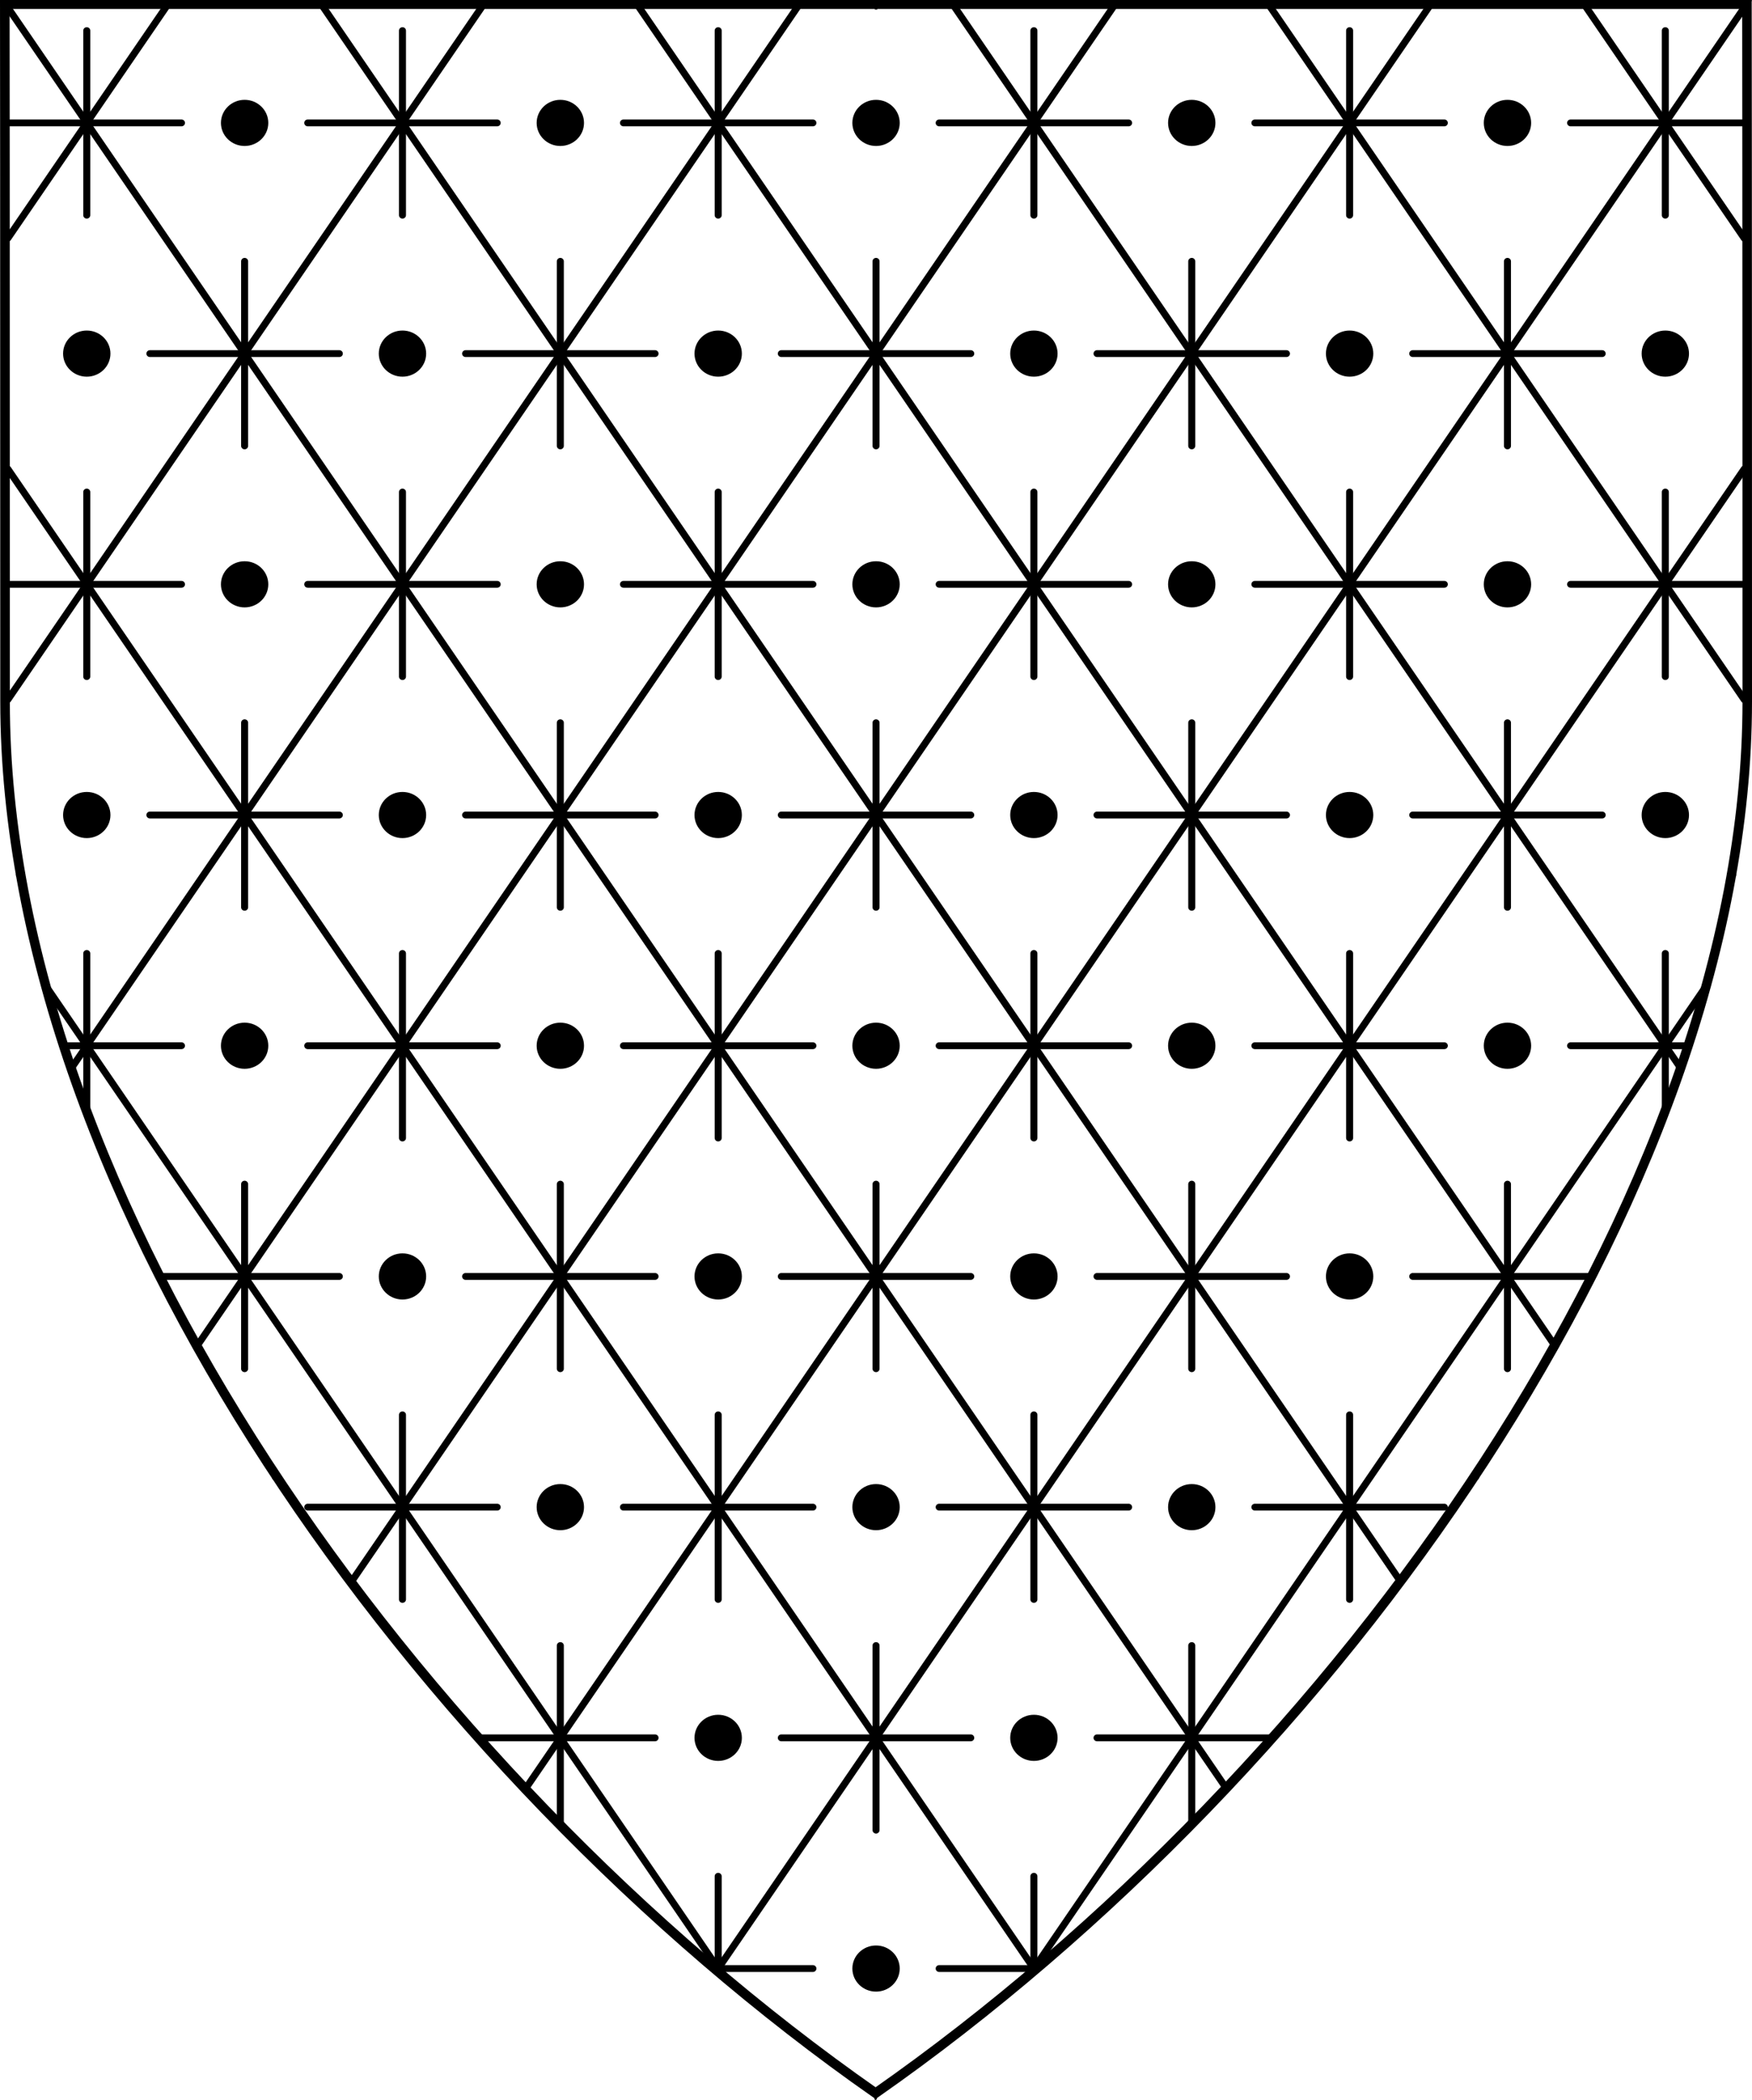 <?xml version="1.0" encoding="UTF-8" standalone="no"?>
<!DOCTYPE svg PUBLIC "-//W3C//DTD SVG 1.1//EN" "http://www.w3.org/Graphics/SVG/1.1/DTD/svg11.dtd">
<svg version="1.1" xmlns="http://www.w3.org/2000/svg" xmlns:dc="http://purl.org/dc/elements/1.1/" xmlns:xl="http://www.w3.org/1999/xlink" viewBox="38.382 65.516 364.219 436.5" width="364.219" height="436.5">
  <defs>
    <clipPath id="artboard_clip_path">
      <path d="M 38.382 65.516 L 402.538 65.516 C 402.538 65.516 402.601 108.241 402.601 211.284 C 402.601 314.328 316.793 434.629 220.395 502.016 C 123.931 434.629 38.438 314.83 38.438 211.284 C 38.438 107.738 38.382 65.516 38.382 65.516 Z"/>
    </clipPath>
  </defs>
  <g id="Dot_and_Cross_Diapering_(2)" stroke-dasharray="none" fill-opacity="1" stroke-opacity="1" fill="none" stroke="none">
    <title>Dot and Cross Diapering (2)</title>
    <g id="Dot_and_Cross_Diapering_(2)_Layer_2" clip-path="url(#artboard_clip_path)">
      <title>Layer 2</title>
      <g id="Graphic_966">
        <ellipse cx="56.419" cy="139.013" rx="4.922" ry="4.795" fill="black"/>
      </g>
      <g id="Graphic_965">
        <ellipse cx="89.235" cy="91.061" rx="4.922" ry="4.795" fill="black"/>
      </g>
      <g id="Graphic_964">
        <ellipse cx="122.051" cy="139.013" rx="4.922" ry="4.795" fill="black"/>
      </g>
      <g id="Graphic_963">
        <ellipse cx="154.868" cy="91.061" rx="4.922" ry="4.795" fill="black"/>
      </g>
      <g id="Graphic_962">
        <ellipse cx="187.684" cy="139.013" rx="4.922" ry="4.795" fill="black"/>
      </g>
      <g id="Graphic_961">
        <ellipse cx="220.5" cy="91.061" rx="4.922" ry="4.795" fill="black"/>
      </g>
      <g id="Graphic_960">
        <ellipse cx="253.316" cy="139.013" rx="4.922" ry="4.795" fill="black"/>
      </g>
      <g id="Graphic_959">
        <ellipse cx="286.132" cy="91.061" rx="4.922" ry="4.795" fill="black"/>
      </g>
      <g id="Graphic_958">
        <ellipse cx="318.949" cy="139.013" rx="4.922" ry="4.795" fill="black"/>
      </g>
      <g id="Graphic_957">
        <ellipse cx="351.765" cy="91.061" rx="4.922" ry="4.795" fill="black"/>
      </g>
      <g id="Graphic_956">
        <ellipse cx="384.581" cy="139.013" rx="4.922" ry="4.795" fill="black"/>
      </g>
      <g id="Graphic_955">
        <ellipse cx="56.419" cy="234.916" rx="4.922" ry="4.795" fill="black"/>
      </g>
      <g id="Graphic_954">
        <ellipse cx="89.235" cy="186.965" rx="4.922" ry="4.795" fill="black"/>
      </g>
      <g id="Graphic_953">
        <ellipse cx="122.051" cy="234.916" rx="4.922" ry="4.795" fill="black"/>
      </g>
      <g id="Graphic_952">
        <ellipse cx="154.868" cy="186.965" rx="4.922" ry="4.795" fill="black"/>
      </g>
      <g id="Graphic_951">
        <ellipse cx="187.684" cy="234.916" rx="4.922" ry="4.795" fill="black"/>
      </g>
      <g id="Graphic_950">
        <ellipse cx="220.5" cy="186.965" rx="4.922" ry="4.795" fill="black"/>
      </g>
      <g id="Graphic_949">
        <ellipse cx="253.316" cy="234.916" rx="4.922" ry="4.795" fill="black"/>
      </g>
      <g id="Graphic_948">
        <ellipse cx="286.132" cy="186.965" rx="4.922" ry="4.795" fill="black"/>
      </g>
      <g id="Graphic_947">
        <ellipse cx="318.949" cy="234.916" rx="4.922" ry="4.795" fill="black"/>
      </g>
      <g id="Graphic_946">
        <ellipse cx="351.765" cy="186.965" rx="4.922" ry="4.795" fill="black"/>
      </g>
      <g id="Graphic_945">
        <ellipse cx="384.581" cy="234.916" rx="4.922" ry="4.795" fill="black"/>
      </g>
      <g id="Graphic_943">
        <ellipse cx="89.235" cy="282.868" rx="4.922" ry="4.795" fill="black"/>
      </g>
      <g id="Graphic_942">
        <ellipse cx="122.051" cy="330.82" rx="4.922" ry="4.795" fill="black"/>
      </g>
      <g id="Graphic_941">
        <ellipse cx="154.868" cy="282.868" rx="4.922" ry="4.795" fill="black"/>
      </g>
      <g id="Graphic_940">
        <ellipse cx="187.684" cy="330.82" rx="4.922" ry="4.795" fill="black"/>
      </g>
      <g id="Graphic_939">
        <ellipse cx="220.5" cy="282.868" rx="4.922" ry="4.795" fill="black"/>
      </g>
      <g id="Graphic_938">
        <ellipse cx="253.316" cy="330.82" rx="4.922" ry="4.795" fill="black"/>
      </g>
      <g id="Graphic_937">
        <ellipse cx="286.132" cy="282.868" rx="4.922" ry="4.795" fill="black"/>
      </g>
      <g id="Graphic_936">
        <ellipse cx="318.949" cy="330.82" rx="4.922" ry="4.795" fill="black"/>
      </g>
      <g id="Graphic_935">
        <ellipse cx="351.765" cy="282.868" rx="4.922" ry="4.795" fill="black"/>
      </g>
      <g id="Graphic_930">
        <ellipse cx="154.868" cy="378.771" rx="4.922" ry="4.795" fill="black"/>
      </g>
      <g id="Graphic_929">
        <ellipse cx="187.684" cy="426.723" rx="4.922" ry="4.795" fill="black"/>
      </g>
      <g id="Graphic_928">
        <ellipse cx="220.5" cy="378.771" rx="4.922" ry="4.795" fill="black"/>
      </g>
      <g id="Graphic_927">
        <ellipse cx="253.316" cy="426.723" rx="4.922" ry="4.795" fill="black"/>
      </g>
      <g id="Graphic_926">
        <ellipse cx="286.132" cy="378.771" rx="4.922" ry="4.795" fill="black"/>
      </g>
      <g id="Graphic_917">
        <ellipse cx="220.5" cy="474.675" rx="4.922" ry="4.795" fill="black"/>
      </g>
      <g id="Graphic_1039">
        <path d="M 188.56 186.965 L 204.699 163.383 L 220.5 140.294 L 236.301 163.383 L 236.301 163.383 L 252.44 186.965 L 236.301 210.546 L 236.301 210.546 L 220.5 233.636 L 204.699 210.546 Z M 187.684 185.684 L 171.882 162.595 L 155.744 139.013 L 171.882 115.431 L 187.684 92.342 L 203.485 115.431 L 219.624 139.013 L 203.485 162.595 Z M 186.807 186.965 L 170.669 210.546 L 170.669 210.546 L 154.868 233.636 L 139.066 210.546 L 122.928 186.965 L 139.066 163.383 L 154.868 140.294 L 170.669 163.383 Z M 187.684 188.245 L 203.485 211.334 L 219.624 234.916 L 203.485 258.498 L 187.684 281.587 L 171.882 258.498 L 155.744 234.916 L 171.882 211.334 Z M 221.376 234.916 L 237.515 211.334 L 253.316 188.245 L 269.118 211.334 L 285.256 234.916 L 269.118 258.498 L 253.316 281.587 L 237.515 258.498 Z M 220.5 236.197 L 236.301 259.286 L 252.44 282.868 L 236.301 306.45 L 236.301 306.45 L 220.5 329.539 L 204.699 306.45 L 188.56 282.868 L 204.699 259.286 Z M 254.193 282.868 L 270.331 259.286 L 286.132 236.197 L 301.934 259.286 L 318.072 282.868 L 301.934 306.45 L 301.934 306.45 L 286.132 329.539 L 270.331 306.45 Z M 253.316 284.149 L 269.118 307.238 L 269.118 307.238 L 285.256 330.82 L 269.118 354.401 L 253.316 377.491 L 237.515 354.401 L 221.376 330.82 L 237.515 307.238 Z M 287.009 330.82 L 303.147 307.238 L 318.949 284.149 L 334.75 307.238 L 350.888 330.82 L 334.75 354.401 L 334.75 354.401 L 318.949 377.491 L 303.147 354.401 Z M 286.132 332.1 L 301.934 355.189 L 318.072 378.771 L 301.934 402.353 L 301.934 402.353 L 286.132 425.442 L 270.331 402.353 L 254.193 378.771 L 270.331 355.189 Z M 122.051 92.342 L 137.853 115.431 L 153.991 139.013 L 137.853 162.595 L 122.051 185.684 L 106.25 162.595 L 90.112 139.013 L 106.25 115.431 Z M 121.175 282.868 L 105.037 306.45 L 105.037 306.45 L 89.235 329.539 L 73.434 306.45 L 57.295 282.868 L 73.434 259.286 L 89.235 236.197 L 105.037 259.286 Z M 122.051 284.149 L 137.853 307.238 L 153.991 330.82 L 137.853 354.401 L 122.051 377.491 L 106.25 354.401 L 90.112 330.82 L 106.25 307.238 Z M 122.928 282.868 L 139.066 259.286 L 154.868 236.197 L 170.669 259.286 L 186.807 282.868 L 170.669 306.45 L 170.669 306.45 L 154.868 329.539 L 139.066 306.45 Z M 122.051 281.587 L 106.25 258.498 L 90.112 234.916 L 106.25 211.334 L 122.051 188.245 L 137.853 211.334 L 153.991 234.916 L 137.853 258.498 Z M 154.868 332.1 L 170.669 355.189 L 186.807 378.771 L 170.669 402.353 L 154.868 425.442 L 139.066 402.353 L 122.928 378.771 L 139.066 355.189 Z M 155.744 330.82 L 171.882 307.238 L 187.684 284.149 L 203.485 307.238 L 219.624 330.82 L 203.485 354.401 L 187.684 377.491 L 171.882 354.401 Z M 187.684 380.052 L 203.485 403.141 L 203.485 403.141 L 219.624 426.723 L 203.485 450.305 L 187.684 473.394 L 171.882 450.305 L 155.744 426.723 L 171.882 403.141 Z M 188.56 378.771 L 204.699 355.189 L 220.5 332.1 L 236.301 355.189 L 252.44 378.771 L 236.301 402.353 L 220.5 425.442 L 204.699 402.353 Z M 221.376 426.723 L 237.515 403.141 L 253.316 380.052 L 269.118 403.141 L 285.256 426.723 L 269.118 450.305 L 269.118 450.305 L 253.316 473.394 L 237.515 450.305 Z M 57.295 186.965 L 73.434 163.383 L 89.235 140.294 L 105.037 163.383 L 121.175 186.965 L 105.037 210.546 L 105.037 210.546 L 89.235 233.636 L 73.434 210.546 Z M 221.376 139.013 L 237.515 115.431 L 253.316 92.342 L 269.118 115.431 L 285.256 139.013 L 269.118 162.595 L 253.316 185.684 L 237.515 162.595 Z M 254.193 186.965 L 270.331 163.383 L 286.132 140.294 L 301.934 163.383 L 318.072 186.965 L 301.934 210.546 L 301.934 210.546 L 286.132 233.636 L 270.331 210.546 Z M 287.009 234.916 L 303.147 211.334 L 318.949 188.245 L 334.75 211.334 L 350.888 234.916 L 334.75 258.498 L 318.949 281.587 L 303.147 258.498 Z M 319.825 282.868 L 335.964 259.286 L 351.765 236.197 L 367.566 259.286 L 383.705 282.868 L 367.566 306.45 L 367.566 306.45 L 351.765 329.539 L 335.964 306.45 Z M 287.009 139.013 L 303.147 115.431 L 318.949 92.342 L 334.75 115.431 L 350.888 139.013 L 334.75 162.595 L 318.949 185.684 L 303.147 162.595 Z M 319.825 186.965 L 335.964 163.383 L 351.765 140.294 L 367.566 163.383 L 383.705 186.965 L 367.566 210.546 L 367.566 210.546 L 351.765 233.636 L 335.964 210.546 Z M 39.542 66.541 C 39.542 66.74 39.543 67.119 39.543 67.683 L 55.543 91.061 L 39.577 114.39 C 39.577 114.794 39.577 115.2 39.578 115.609 C 39.587 115.615 39.597 115.622 39.606 115.628 C 39.941 115.846 40.394 115.758 40.618 115.431 L 56.419 92.342 L 72.22 115.431 L 88.359 139.013 L 72.22 162.595 L 72.22 162.595 L 56.419 185.684 L 40.618 162.595 C 40.394 162.268 39.941 162.18 39.606 162.398 C 39.602 162.401 39.597 162.404 39.593 162.407 C 39.593 162.823 39.593 163.24 39.593 163.659 L 55.543 186.965 L 39.597 210.264 C 39.597 210.634 39.597 211.004 39.597 211.375 C 39.597 211.425 39.597 211.475 39.597 211.526 C 39.6 211.528 39.603 211.53 39.606 211.532 C 39.941 211.749 40.394 211.661 40.618 211.334 L 56.419 188.245 L 72.22 211.334 L 88.359 234.916 L 72.22 258.498 L 56.419 281.587 L 47.554 268.633 C 47.934 270.061 48.328 271.49 48.734 272.919 L 55.543 282.868 L 52.995 286.59 C 53.188 287.159 53.383 287.728 53.58 288.297 L 56.419 284.149 L 72.22 307.238 L 88.359 330.82 L 79.01 344.48 C 79.272 344.95 79.535 345.42 79.799 345.889 L 89.235 332.1 L 105.037 355.189 L 121.175 378.771 L 110.995 393.646 C 111.3 394.054 111.605 394.462 111.911 394.869 L 122.051 380.052 L 137.853 403.141 L 153.991 426.723 L 147.159 436.706 C 147.497 437.065 147.836 437.424 148.175 437.783 L 154.868 428.004 L 170.669 451.093 L 186.452 474.155 C 187.827 475.327 189.208 476.49 190.592 477.643 L 188.56 474.675 L 204.699 451.093 L 220.5 428.004 L 236.301 451.093 L 252.44 474.675 L 250.256 477.865 C 251.639 476.714 253.019 475.552 254.393 474.381 L 270.331 451.093 L 286.132 428.004 L 292.86 437.834 C 293.199 437.475 293.538 437.116 293.876 436.757 L 287.009 426.723 L 303.147 403.141 L 318.949 380.052 L 329.133 394.933 C 329.439 394.526 329.745 394.119 330.049 393.711 L 319.825 378.771 L 335.964 355.189 L 351.765 332.1 L 361.286 346.012 C 361.55 345.544 361.814 345.075 362.076 344.606 L 352.641 330.82 L 368.78 307.238 L 384.581 284.149 L 387.6 288.56 C 387.798 287.992 387.994 287.425 388.188 286.858 L 385.457 282.868 L 392.787 272.157 C 393.191 270.731 393.582 269.306 393.96 267.882 L 384.581 281.587 L 368.78 258.498 L 352.641 234.916 L 368.78 211.334 L 384.581 188.245 L 400.382 211.334 C 400.606 211.661 401.059 211.749 401.394 211.532 C 401.729 211.314 401.819 210.873 401.596 210.546 L 385.457 186.965 L 401.596 163.383 C 401.819 163.056 401.729 162.615 401.394 162.398 C 401.059 162.18 400.606 162.268 400.382 162.595 L 384.581 185.684 L 368.78 162.595 L 352.641 139.013 L 368.78 115.431 L 384.581 92.342 L 400.382 115.431 C 400.606 115.758 401.059 115.846 401.394 115.628 C 401.729 115.411 401.819 114.97 401.596 114.643 L 385.457 91.061 L 401.596 67.48 C 401.819 67.153 401.729 66.712 401.394 66.494 C 401.269 66.414 401.129 66.375 400.99 66.375 C 400.754 66.375 400.523 66.486 400.382 66.691 L 384.581 89.781 L 368.78 66.691 C 368.639 66.486 368.408 66.375 368.172 66.375 C 368.033 66.375 367.893 66.414 367.768 66.494 C 367.433 66.712 367.343 67.153 367.566 67.48 L 383.705 91.061 L 367.566 114.643 L 367.566 114.643 L 351.765 137.732 L 335.964 114.643 L 319.825 91.061 L 335.964 67.48 C 336.187 67.153 336.096 66.712 335.761 66.494 C 335.637 66.414 335.496 66.375 335.357 66.375 C 335.122 66.375 334.89 66.486 334.75 66.691 L 318.949 89.781 L 303.147 66.691 C 303.007 66.486 302.776 66.375 302.54 66.375 C 302.401 66.375 302.26 66.414 302.136 66.494 C 301.801 66.712 301.71 67.153 301.934 67.48 L 318.072 91.061 L 301.934 114.643 L 301.934 114.643 L 286.132 137.732 L 270.331 114.643 L 254.193 91.061 L 270.331 67.48 C 270.555 67.153 270.464 66.712 270.129 66.494 C 270.005 66.414 269.864 66.375 269.725 66.375 C 269.489 66.375 269.258 66.486 269.118 66.691 L 253.316 89.781 L 237.515 66.691 C 237.374 66.486 237.143 66.375 236.907 66.375 C 236.768 66.375 236.628 66.414 236.504 66.494 C 236.168 66.712 236.078 67.153 236.301 67.48 L 252.44 91.061 L 236.301 114.643 L 236.301 114.643 L 220.5 137.732 L 204.699 114.643 L 188.56 91.061 L 204.699 67.48 C 204.922 67.153 204.832 66.712 204.496 66.494 C 204.372 66.414 204.232 66.375 204.093 66.375 C 203.857 66.375 203.626 66.486 203.485 66.691 L 187.684 89.781 L 171.882 66.691 C 171.742 66.486 171.511 66.375 171.275 66.375 C 171.136 66.375 170.995 66.414 170.871 66.494 C 170.536 66.712 170.446 67.153 170.669 67.48 L 186.807 91.061 L 170.669 114.643 L 170.669 114.643 L 154.868 137.732 L 139.066 114.643 L 122.928 91.061 L 139.066 67.48 C 139.29 67.153 139.199 66.712 138.864 66.494 C 138.74 66.414 138.599 66.375 138.46 66.375 C 138.225 66.375 137.993 66.486 137.853 66.691 L 122.051 89.781 L 106.25 66.691 C 106.11 66.486 105.878 66.375 105.643 66.375 C 105.504 66.375 105.363 66.414 105.239 66.494 C 104.904 66.712 104.813 67.153 105.037 67.48 L 121.175 91.061 L 105.037 114.643 L 105.037 114.643 L 89.235 137.732 L 73.434 114.643 L 57.295 91.061 L 73.434 67.48 C 73.657 67.153 73.567 66.712 73.232 66.494 C 73.107 66.414 72.967 66.375 72.828 66.375 C 72.592 66.375 72.361 66.486 72.22 66.691 L 56.419 89.781 L 40.618 66.691 C 40.477 66.486 40.246 66.375 40.01 66.375 C 39.871 66.375 39.731 66.414 39.606 66.494 C 39.584 66.509 39.562 66.525 39.542 66.541 Z" fill="black"/>
      </g>
      <g id="Graphic_1040">
        <path d="M 254.045 186.254 L 254.045 167.784 C 254.045 167.392 253.719 167.074 253.316 167.074 C 252.913 167.074 252.587 167.392 252.587 167.784 L 252.587 186.254 L 233.626 186.254 C 233.224 186.254 232.897 186.572 232.897 186.965 C 232.897 187.357 233.224 187.675 233.626 187.675 L 252.587 187.675 L 252.587 206.145 C 252.587 206.538 252.913 206.856 253.316 206.856 C 253.719 206.856 254.045 206.538 254.045 206.145 L 254.045 187.675 L 273.006 187.675 C 273.409 187.675 273.735 187.357 273.735 186.965 C 273.735 186.572 273.409 186.254 273.006 186.254 Z M 319.678 90.351 L 319.678 71.881 C 319.678 71.488 319.351 71.17 318.949 71.17 C 318.546 71.17 318.219 71.488 318.219 71.881 L 318.219 90.351 L 299.259 90.351 C 298.856 90.351 298.53 90.669 298.53 91.061 C 298.53 91.454 298.856 91.772 299.259 91.772 L 318.219 91.772 L 318.219 110.242 C 318.219 110.634 318.546 110.952 318.949 110.952 C 319.351 110.952 319.678 110.634 319.678 110.242 L 319.678 91.772 L 338.638 91.772 C 339.041 91.772 339.368 91.454 339.368 91.061 C 339.368 90.669 339.041 90.351 338.638 90.351 Z M 221.229 330.109 L 221.229 311.639 C 221.229 311.247 220.903 310.929 220.5 310.929 C 220.097 310.929 219.771 311.247 219.771 311.639 L 219.771 330.109 L 200.81 330.109 C 200.408 330.109 200.081 330.427 200.081 330.82 C 200.081 331.212 200.408 331.53 200.81 331.53 L 219.771 331.53 L 219.771 350 C 219.771 350.393 220.097 350.711 220.5 350.711 C 220.903 350.711 221.229 350.393 221.229 350 L 221.229 331.53 L 240.19 331.53 C 240.592 331.53 240.919 331.212 240.919 330.82 C 240.919 330.427 240.592 330.109 240.19 330.109 Z M 286.862 234.206 L 286.862 215.736 C 286.862 215.343 286.535 215.025 286.132 215.025 C 285.73 215.025 285.403 215.343 285.403 215.736 L 285.403 234.206 L 266.443 234.206 C 266.04 234.206 265.713 234.524 265.713 234.916 C 265.713 235.309 266.04 235.627 266.443 235.627 L 285.403 235.627 L 285.403 254.097 C 285.403 254.489 285.73 254.807 286.132 254.807 C 286.535 254.807 286.862 254.489 286.862 254.097 L 286.862 235.627 L 305.822 235.627 C 306.225 235.627 306.551 235.309 306.551 234.916 C 306.551 234.524 306.225 234.206 305.822 234.206 Z M 352.494 138.303 L 352.494 119.832 C 352.494 119.44 352.168 119.122 351.765 119.122 C 351.362 119.122 351.036 119.44 351.036 119.832 L 351.036 138.303 L 332.075 138.303 C 331.672 138.303 331.346 138.621 331.346 139.013 C 331.346 139.405 331.672 139.723 332.075 139.723 L 351.036 139.723 L 351.036 158.194 C 351.036 158.586 351.362 158.904 351.765 158.904 C 352.168 158.904 352.494 158.586 352.494 158.194 L 352.494 139.723 L 371.455 139.723 C 371.857 139.723 372.184 139.405 372.184 139.013 C 372.184 138.621 371.857 138.303 371.455 138.303 Z M 188.413 378.061 L 188.413 359.591 C 188.413 359.198 188.087 358.88 187.684 358.88 C 187.281 358.88 186.955 359.198 186.955 359.591 L 186.955 378.061 L 167.994 378.061 C 167.591 378.061 167.265 378.379 167.265 378.771 C 167.265 379.164 167.591 379.482 167.994 379.482 L 186.955 379.482 L 186.955 397.952 C 186.955 398.344 187.281 398.662 187.684 398.662 C 188.087 398.662 188.413 398.344 188.413 397.952 L 188.413 379.482 L 207.374 379.482 C 207.776 379.482 208.103 379.164 208.103 378.771 C 208.103 378.379 207.776 378.061 207.374 378.061 Z M 254.045 282.158 L 254.045 263.687 C 254.045 263.295 253.719 262.977 253.316 262.977 C 252.913 262.977 252.587 263.295 252.587 263.687 L 252.587 282.158 L 233.626 282.158 C 233.224 282.158 232.897 282.476 232.897 282.868 C 232.897 283.26 233.224 283.578 233.626 283.578 L 252.587 283.578 L 252.587 302.049 C 252.587 302.441 252.913 302.759 253.316 302.759 C 253.719 302.759 254.045 302.441 254.045 302.049 L 254.045 283.578 L 273.006 283.578 C 273.409 283.578 273.735 283.26 273.735 282.868 C 273.735 282.476 273.409 282.158 273.006 282.158 Z M 319.678 186.254 L 319.678 167.784 C 319.678 167.392 319.351 167.074 318.949 167.074 C 318.546 167.074 318.219 167.392 318.219 167.784 L 318.219 186.254 L 299.259 186.254 C 298.856 186.254 298.53 186.572 298.53 186.965 C 298.53 187.357 298.856 187.675 299.259 187.675 L 318.219 187.675 L 318.219 206.145 C 318.219 206.538 318.546 206.856 318.949 206.856 C 319.351 206.856 319.678 206.538 319.678 206.145 L 319.678 187.675 L 338.638 187.675 C 339.041 187.675 339.368 187.357 339.368 186.965 C 339.368 186.572 339.041 186.254 338.638 186.254 Z M 221.229 426.012 L 221.229 407.542 C 221.229 407.15 220.903 406.832 220.5 406.832 C 220.097 406.832 219.771 407.15 219.771 407.542 L 219.771 426.012 L 200.81 426.012 C 200.408 426.012 200.081 426.331 200.081 426.723 C 200.081 427.115 200.408 427.433 200.81 427.433 L 219.771 427.433 L 219.771 445.904 C 219.771 446.296 220.097 446.614 220.5 446.614 C 220.903 446.614 221.229 446.296 221.229 445.904 L 221.229 427.433 L 240.19 427.433 C 240.592 427.433 240.919 427.115 240.919 426.723 C 240.919 426.331 240.592 426.012 240.19 426.012 Z M 286.862 330.109 L 286.862 311.639 C 286.862 311.247 286.535 310.929 286.132 310.929 C 285.73 310.929 285.403 311.247 285.403 311.639 L 285.403 330.109 L 266.443 330.109 C 266.04 330.109 265.713 330.427 265.713 330.82 C 265.713 331.212 266.04 331.53 266.443 331.53 L 285.403 331.53 L 285.403 350 C 285.403 350.393 285.73 350.711 286.132 350.711 C 286.535 350.711 286.862 350.393 286.862 350 L 286.862 331.53 L 305.822 331.53 C 306.225 331.53 306.551 331.212 306.551 330.82 C 306.551 330.427 306.225 330.109 305.822 330.109 Z M 352.494 234.206 L 352.494 215.736 C 352.494 215.343 352.168 215.025 351.765 215.025 C 351.362 215.025 351.036 215.343 351.036 215.736 L 351.036 234.206 L 332.075 234.206 C 331.672 234.206 331.346 234.524 331.346 234.916 C 331.346 235.309 331.672 235.627 332.075 235.627 L 351.036 235.627 L 351.036 254.097 C 351.036 254.489 351.362 254.807 351.765 254.807 C 352.168 254.807 352.494 254.489 352.494 254.097 L 352.494 235.627 L 371.455 235.627 C 371.857 235.627 372.184 235.309 372.184 234.916 C 372.184 234.524 371.857 234.206 371.455 234.206 Z M 254.045 378.061 L 254.045 359.591 C 254.045 359.198 253.719 358.88 253.316 358.88 C 252.913 358.88 252.587 359.198 252.587 359.591 L 252.587 378.061 L 233.626 378.061 C 233.224 378.061 232.897 378.379 232.897 378.771 C 232.897 379.164 233.224 379.482 233.626 379.482 L 252.587 379.482 L 252.587 397.952 C 252.587 398.344 252.913 398.662 253.316 398.662 C 253.719 398.662 254.045 398.344 254.045 397.952 L 254.045 379.482 L 273.006 379.482 C 273.409 379.482 273.735 379.164 273.735 378.771 C 273.735 378.379 273.409 378.061 273.006 378.061 Z M 319.678 282.158 L 319.678 263.687 C 319.678 263.295 319.351 262.977 318.949 262.977 C 318.546 262.977 318.219 263.295 318.219 263.687 L 318.219 282.158 L 299.259 282.158 C 298.856 282.158 298.53 282.476 298.53 282.868 C 298.53 283.26 298.856 283.578 299.259 283.578 L 318.219 283.578 L 318.219 302.049 C 318.219 302.441 318.546 302.759 318.949 302.759 C 319.351 302.759 319.678 302.441 319.678 302.049 L 319.678 283.578 L 338.638 283.578 C 339.041 283.578 339.368 283.26 339.368 282.868 C 339.368 282.476 339.041 282.158 338.638 282.158 Z M 89.964 138.303 L 89.964 119.832 C 89.964 119.44 89.638 119.122 89.235 119.122 C 88.832 119.122 88.506 119.44 88.506 119.832 L 88.506 138.303 L 69.545 138.303 C 69.143 138.303 68.816 138.621 68.816 139.013 C 68.816 139.405 69.143 139.723 69.545 139.723 L 88.506 139.723 L 88.506 158.194 C 88.506 158.586 88.832 158.904 89.235 158.904 C 89.638 158.904 89.964 158.586 89.964 158.194 L 89.964 139.723 L 108.925 139.723 C 109.328 139.723 109.654 139.405 109.654 139.013 C 109.654 138.621 109.328 138.303 108.925 138.303 Z M 319.678 378.061 L 319.678 359.591 C 319.678 359.198 319.351 358.88 318.949 358.88 C 318.546 358.88 318.219 359.198 318.219 359.591 L 318.219 378.061 L 299.259 378.061 C 298.856 378.061 298.53 378.379 298.53 378.771 C 298.53 379.164 298.856 379.482 299.259 379.482 L 318.219 379.482 L 318.219 397.952 C 318.219 398.344 318.546 398.662 318.949 398.662 C 319.351 398.662 319.678 398.344 319.678 397.952 L 319.678 379.482 L 338.638 379.482 C 339.041 379.482 339.368 379.164 339.368 378.771 C 339.368 378.379 339.041 378.061 338.638 378.061 Z M 122.781 90.351 L 122.781 71.881 C 122.781 71.488 122.454 71.17 122.051 71.17 C 121.649 71.17 121.322 71.488 121.322 71.881 L 121.322 90.351 L 102.362 90.351 C 101.959 90.351 101.632 90.669 101.632 91.061 C 101.632 91.454 101.959 91.772 102.362 91.772 L 121.322 91.772 L 121.322 110.242 C 121.322 110.634 121.649 110.952 122.051 110.952 C 122.454 110.952 122.781 110.634 122.781 110.242 L 122.781 91.772 L 141.741 91.772 C 142.144 91.772 142.47 91.454 142.47 91.061 C 142.47 90.669 142.144 90.351 141.741 90.351 Z M 89.964 234.206 L 89.964 215.736 C 89.964 215.343 89.638 215.025 89.235 215.025 C 88.832 215.025 88.506 215.343 88.506 215.736 L 88.506 234.206 L 69.545 234.206 C 69.143 234.206 68.816 234.524 68.816 234.916 C 68.816 235.309 69.143 235.627 69.545 235.627 L 88.506 235.627 L 88.506 254.097 C 88.506 254.489 88.832 254.807 89.235 254.807 C 89.638 254.807 89.964 254.489 89.964 254.097 L 89.964 235.627 L 108.925 235.627 C 109.328 235.627 109.654 235.309 109.654 234.916 C 109.654 234.524 109.328 234.206 108.925 234.206 Z M 155.597 138.303 L 155.597 119.832 C 155.597 119.44 155.27 119.122 154.868 119.122 C 154.465 119.122 154.138 119.44 154.138 119.832 L 154.138 138.303 L 135.178 138.303 C 134.775 138.303 134.449 138.621 134.449 139.013 C 134.449 139.405 134.775 139.723 135.178 139.723 L 154.138 139.723 L 154.138 158.194 C 154.138 158.586 154.465 158.904 154.868 158.904 C 155.27 158.904 155.597 158.586 155.597 158.194 L 155.597 139.723 L 174.557 139.723 C 174.96 139.723 175.287 139.405 175.287 139.013 C 175.287 138.621 174.96 138.303 174.557 138.303 Z M 122.781 186.254 L 122.781 167.784 C 122.781 167.392 122.454 167.074 122.051 167.074 C 121.649 167.074 121.322 167.392 121.322 167.784 L 121.322 186.254 L 102.362 186.254 C 101.959 186.254 101.632 186.572 101.632 186.965 C 101.632 187.357 101.959 187.675 102.362 187.675 L 121.322 187.675 L 121.322 206.145 C 121.322 206.538 121.649 206.856 122.051 206.856 C 122.454 206.856 122.781 206.538 122.781 206.145 L 122.781 187.675 L 141.741 187.675 C 142.144 187.675 142.47 187.357 142.47 186.965 C 142.47 186.572 142.144 186.254 141.741 186.254 Z M 188.413 90.351 L 188.413 71.881 C 188.413 71.488 188.087 71.17 187.684 71.17 C 187.281 71.17 186.955 71.488 186.955 71.881 L 186.955 90.351 L 167.994 90.351 C 167.591 90.351 167.265 90.669 167.265 91.061 C 167.265 91.454 167.591 91.772 167.994 91.772 L 186.955 91.772 L 186.955 110.242 C 186.955 110.634 187.281 110.952 187.684 110.952 C 188.087 110.952 188.413 110.634 188.413 110.242 L 188.413 91.772 L 207.374 91.772 C 207.776 91.772 208.103 91.454 208.103 91.061 C 208.103 90.669 207.776 90.351 207.374 90.351 Z M 155.597 234.206 L 155.597 215.736 C 155.597 215.343 155.27 215.025 154.868 215.025 C 154.465 215.025 154.138 215.343 154.138 215.736 L 154.138 234.206 L 135.178 234.206 C 134.775 234.206 134.449 234.524 134.449 234.916 C 134.449 235.309 134.775 235.627 135.178 235.627 L 154.138 235.627 L 154.138 254.097 C 154.138 254.489 154.465 254.807 154.868 254.807 C 155.27 254.807 155.597 254.489 155.597 254.097 L 155.597 235.627 L 174.557 235.627 C 174.96 235.627 175.287 235.309 175.287 234.916 C 175.287 234.524 174.96 234.206 174.557 234.206 Z M 221.229 138.303 L 221.229 119.832 C 221.229 119.44 220.903 119.122 220.5 119.122 C 220.097 119.122 219.771 119.44 219.771 119.832 L 219.771 138.303 L 200.81 138.303 C 200.408 138.303 200.081 138.621 200.081 139.013 C 200.081 139.405 200.408 139.723 200.81 139.723 L 219.771 139.723 L 219.771 158.194 C 219.771 158.586 220.097 158.904 220.5 158.904 C 220.903 158.904 221.229 158.586 221.229 158.194 L 221.229 139.723 L 240.19 139.723 C 240.592 139.723 240.919 139.405 240.919 139.013 C 240.919 138.621 240.592 138.303 240.19 138.303 Z M 122.781 282.158 L 122.781 263.687 C 122.781 263.295 122.454 262.977 122.051 262.977 C 121.649 262.977 121.322 263.295 121.322 263.687 L 121.322 282.158 L 102.362 282.158 C 101.959 282.158 101.632 282.476 101.632 282.868 C 101.632 283.26 101.959 283.578 102.362 283.578 L 121.322 283.578 L 121.322 302.049 C 121.322 302.441 121.649 302.759 122.051 302.759 C 122.454 302.759 122.781 302.441 122.781 302.049 L 122.781 283.578 L 141.741 283.578 C 142.144 283.578 142.47 283.26 142.47 282.868 C 142.47 282.476 142.144 282.158 141.741 282.158 Z M 188.413 186.254 L 188.413 167.784 C 188.413 167.392 188.087 167.074 187.684 167.074 C 187.281 167.074 186.955 167.392 186.955 167.784 L 186.955 186.254 L 167.994 186.254 C 167.591 186.254 167.265 186.572 167.265 186.965 C 167.265 187.357 167.591 187.675 167.994 187.675 L 186.955 187.675 L 186.955 206.145 C 186.955 206.538 187.281 206.856 187.684 206.856 C 188.087 206.856 188.413 206.538 188.413 206.145 L 188.413 187.675 L 207.374 187.675 C 207.776 187.675 208.103 187.357 208.103 186.965 C 208.103 186.572 207.776 186.254 207.374 186.254 Z M 254.045 90.351 L 254.045 71.881 C 254.045 71.488 253.719 71.17 253.316 71.17 C 252.913 71.17 252.587 71.488 252.587 71.881 L 252.587 90.351 L 233.626 90.351 C 233.224 90.351 232.897 90.669 232.897 91.061 C 232.897 91.454 233.224 91.772 233.626 91.772 L 252.587 91.772 L 252.587 110.242 C 252.587 110.634 252.913 110.952 253.316 110.952 C 253.719 110.952 254.045 110.634 254.045 110.242 L 254.045 91.772 L 273.006 91.772 C 273.409 91.772 273.735 91.454 273.735 91.061 C 273.735 90.669 273.409 90.351 273.006 90.351 Z M 155.597 330.109 L 155.597 311.639 C 155.597 311.247 155.27 310.929 154.868 310.929 C 154.465 310.929 154.138 311.247 154.138 311.639 L 154.138 330.109 L 135.178 330.109 C 134.775 330.109 134.449 330.427 134.449 330.82 C 134.449 331.212 134.775 331.53 135.178 331.53 L 154.138 331.53 L 154.138 350 C 154.138 350.393 154.465 350.711 154.868 350.711 C 155.27 350.711 155.597 350.393 155.597 350 L 155.597 331.53 L 174.557 331.53 C 174.96 331.53 175.287 331.212 175.287 330.82 C 175.287 330.427 174.96 330.109 174.557 330.109 Z M 221.229 234.206 L 221.229 215.736 C 221.229 215.343 220.903 215.025 220.5 215.025 C 220.097 215.025 219.771 215.343 219.771 215.736 L 219.771 234.206 L 200.81 234.206 C 200.408 234.206 200.081 234.524 200.081 234.916 C 200.081 235.309 200.408 235.627 200.81 235.627 L 219.771 235.627 L 219.771 254.097 C 219.771 254.489 220.097 254.807 220.5 254.807 C 220.903 254.807 221.229 254.489 221.229 254.097 L 221.229 235.627 L 240.19 235.627 C 240.592 235.627 240.919 235.309 240.919 234.916 C 240.919 234.524 240.592 234.206 240.19 234.206 Z M 286.862 138.303 L 286.862 119.832 C 286.862 119.44 286.535 119.122 286.132 119.122 C 285.73 119.122 285.403 119.44 285.403 119.832 L 285.403 138.303 L 266.443 138.303 C 266.04 138.303 265.713 138.621 265.713 139.013 C 265.713 139.405 266.04 139.723 266.443 139.723 L 285.403 139.723 L 285.403 158.194 C 285.403 158.586 285.73 158.904 286.132 158.904 C 286.535 158.904 286.862 158.586 286.862 158.194 L 286.862 139.723 L 305.822 139.723 C 306.225 139.723 306.551 139.405 306.551 139.013 C 306.551 138.621 306.225 138.303 305.822 138.303 Z M 122.781 378.061 L 122.781 359.591 C 122.781 359.198 122.454 358.88 122.051 358.88 C 121.649 358.88 121.322 359.198 121.322 359.591 L 121.322 378.061 L 102.362 378.061 C 101.959 378.061 101.632 378.379 101.632 378.771 C 101.632 379.164 101.959 379.482 102.362 379.482 L 121.322 379.482 L 121.322 397.952 C 121.322 398.344 121.649 398.662 122.051 398.662 C 122.454 398.662 122.781 398.344 122.781 397.952 L 122.781 379.482 L 141.741 379.482 C 142.144 379.482 142.47 379.164 142.47 378.771 C 142.47 378.379 142.144 378.061 141.741 378.061 Z M 188.413 282.158 L 188.413 263.687 C 188.413 263.295 188.087 262.977 187.684 262.977 C 187.281 262.977 186.955 263.295 186.955 263.687 L 186.955 282.158 L 167.994 282.158 C 167.591 282.158 167.265 282.476 167.265 282.868 C 167.265 283.26 167.591 283.578 167.994 283.578 L 186.955 283.578 L 186.955 302.049 C 186.955 302.441 187.281 302.759 187.684 302.759 C 188.087 302.759 188.413 302.441 188.413 302.049 L 188.413 283.578 L 207.374 283.578 C 207.776 283.578 208.103 283.26 208.103 282.868 C 208.103 282.476 207.776 282.158 207.374 282.158 Z M 137.218 426.012 C 137.639 426.487 138.061 426.961 138.484 427.433 L 154.138 427.433 L 154.138 444.146 C 154.624 444.641 155.11 445.135 155.597 445.628 L 155.597 427.433 L 174.557 427.433 C 174.96 427.433 175.287 427.115 175.287 426.723 C 175.287 426.331 174.96 426.012 174.557 426.012 L 155.597 426.012 L 155.597 407.542 C 155.597 407.15 155.27 406.832 154.868 406.832 C 154.465 406.832 154.138 407.15 154.138 407.542 L 154.138 426.012 Z M 252.587 475.772 C 253.298 475.172 254.007 474.569 254.716 473.964 L 254.045 473.964 L 254.045 455.494 C 254.045 455.102 253.719 454.784 253.316 454.784 C 252.913 454.784 252.587 455.102 252.587 455.494 L 252.587 473.964 L 233.626 473.964 C 233.224 473.964 232.897 474.282 232.897 474.675 C 232.897 475.067 233.224 475.385 233.626 475.385 L 252.587 475.385 Z M 383.852 298.294 C 384.347 297.013 384.834 295.731 385.31 294.449 L 385.31 283.578 L 389.122 283.578 C 389.278 283.105 389.433 282.631 389.586 282.158 L 385.31 282.158 L 385.31 263.687 C 385.31 263.295 384.984 262.977 384.581 262.977 C 384.178 262.977 383.852 263.295 383.852 263.687 L 383.852 282.158 L 364.891 282.158 C 364.489 282.158 364.162 282.476 364.162 282.868 C 364.162 283.26 364.489 283.578 364.891 283.578 L 383.852 283.578 Z M 39.396 90.351 C 39.397 90.817 39.397 91.291 39.397 91.772 L 55.69 91.772 L 55.69 110.242 C 55.69 110.634 56.016 110.952 56.419 110.952 C 56.822 110.952 57.148 110.634 57.148 110.242 L 57.148 91.772 L 76.109 91.772 C 76.511 91.772 76.838 91.454 76.838 91.061 C 76.838 90.669 76.511 90.351 76.109 90.351 L 57.148 90.351 L 57.148 71.881 C 57.148 71.488 56.822 71.17 56.419 71.17 C 56.016 71.17 55.69 71.488 55.69 71.881 L 55.69 90.351 Z M 285.403 445.378 C 285.89 444.884 286.376 444.39 286.862 443.894 L 286.862 427.433 L 302.264 427.433 C 302.687 426.961 303.109 426.487 303.53 426.012 L 286.862 426.012 L 286.862 407.542 C 286.862 407.15 286.535 406.832 286.132 406.832 C 285.73 406.832 285.403 407.15 285.403 407.542 L 285.403 426.012 L 266.443 426.012 C 266.04 426.012 265.713 426.331 265.713 426.723 C 265.713 427.115 266.04 427.433 266.443 427.433 L 285.403 427.433 Z M 368.913 331.53 C 369.156 331.057 369.397 330.583 369.636 330.109 L 352.494 330.109 L 352.494 311.639 C 352.494 311.247 352.168 310.929 351.765 310.929 C 351.362 310.929 351.036 311.247 351.036 311.639 L 351.036 330.109 L 332.075 330.109 C 331.672 330.109 331.346 330.427 331.346 330.82 C 331.346 331.212 331.672 331.53 332.075 331.53 L 351.036 331.53 L 351.036 350 C 351.036 350.393 351.362 350.711 351.765 350.711 C 352.168 350.711 352.494 350.393 352.494 350 L 352.494 331.53 Z M 39.43 186.254 C 39.43 186.726 39.43 187.2 39.43 187.675 L 55.69 187.675 L 55.69 206.145 C 55.69 206.538 56.016 206.856 56.419 206.856 C 56.822 206.856 57.148 206.538 57.148 206.145 L 57.148 187.675 L 76.109 187.675 C 76.511 187.675 76.838 187.357 76.838 186.965 C 76.838 186.572 76.511 186.254 76.109 186.254 L 57.148 186.254 L 57.148 167.784 C 57.148 167.392 56.822 167.074 56.419 167.074 C 56.016 167.074 55.69 167.392 55.69 167.784 L 55.69 186.254 Z M 51.365 282.158 C 51.517 282.631 51.671 283.105 51.826 283.578 L 55.69 283.578 L 55.69 294.654 C 56.166 295.941 56.653 297.227 57.148 298.513 L 57.148 283.578 L 76.109 283.578 C 76.511 283.578 76.838 283.26 76.838 282.868 C 76.838 282.476 76.511 282.158 76.109 282.158 L 57.148 282.158 L 57.148 263.687 C 57.148 263.295 56.822 262.977 56.419 262.977 C 56.016 262.977 55.69 263.295 55.69 263.687 L 55.69 282.158 Z M 71.213 330.109 C 71.452 330.583 71.692 331.057 71.933 331.53 L 88.506 331.53 L 88.506 350 C 88.506 350.393 88.832 350.711 89.235 350.711 C 89.638 350.711 89.964 350.393 89.964 350 L 89.964 331.53 L 108.925 331.53 C 109.328 331.53 109.654 331.212 109.654 330.82 C 109.654 330.427 109.328 330.109 108.925 330.109 L 89.964 330.109 L 89.964 311.639 C 89.964 311.247 89.638 310.929 89.235 310.929 C 88.832 310.929 88.506 311.247 88.506 311.639 L 88.506 330.109 Z M 401.588 91.772 C 401.587 91.291 401.587 90.817 401.586 90.351 L 385.31 90.351 L 385.31 71.881 C 385.31 71.488 384.984 71.17 384.581 71.17 C 384.178 71.17 383.852 71.488 383.852 71.881 L 383.852 90.351 L 364.891 90.351 C 364.489 90.351 364.162 90.669 364.162 91.061 C 364.162 91.454 364.489 91.772 364.891 91.772 L 383.852 91.772 L 383.852 110.242 C 383.852 110.634 384.178 110.952 384.581 110.952 C 384.984 110.952 385.31 110.634 385.31 110.242 L 385.31 91.772 Z M 186.062 473.964 C 186.844 474.632 187.628 475.296 188.413 475.958 L 188.413 475.385 L 207.374 475.385 C 207.776 475.385 208.103 475.067 208.103 474.675 C 208.103 474.282 207.776 473.964 207.374 473.964 L 188.413 473.964 L 188.413 455.494 C 188.413 455.102 188.087 454.784 187.684 454.784 C 187.281 454.784 186.955 455.102 186.955 455.494 L 186.955 473.964 Z M 401.624 187.675 C 401.624 187.2 401.624 186.726 401.624 186.254 L 385.31 186.254 L 385.31 167.784 C 385.31 167.392 384.984 167.074 384.581 167.074 C 384.178 167.074 383.852 167.392 383.852 167.784 L 383.852 186.254 L 364.891 186.254 C 364.489 186.254 364.162 186.572 364.162 186.965 C 364.162 187.357 364.489 187.675 364.891 187.675 L 383.852 187.675 L 383.852 206.145 C 383.852 206.538 384.178 206.856 384.581 206.856 C 384.984 206.856 385.31 206.538 385.31 206.145 L 385.31 187.675 Z" fill="black"/>
      </g>
    </g>
    <g id="Esc____Badge_1_Master_layer" clip-path="url(#artboard_clip_path)">
      <title>Master layer</title>
      <g id="Line_22">
        <line x1="40.417" y1="67.5" x2="33.667" y2="60.75" stroke="black" stroke-linecap="butt" stroke-linejoin="round" stroke-width=".25"/>
      </g>
      <g id="Line_20">
        <line x1="400.417" y1="67.5" x2="407.167" y2="60.75" stroke="black" stroke-linecap="butt" stroke-linejoin="round" stroke-width=".5"/>
      </g>
      <g id="Line_19">
        <line x1="89.354" y1="378.562" x2="96.104" y2="371.812" stroke="black" stroke-linecap="round" stroke-linejoin="round" stroke-width=".5"/>
      </g>
      <g id="Line_18">
        <line x1="351.486" y1="378.562" x2="344.736" y2="371.812" stroke="black" stroke-linecap="butt" stroke-linejoin="round" stroke-width=".5"/>
      </g>
      <g id="Line_17">
        <line x1="220.417" y1="508.5" x2="220.417" y2="499.5" stroke="black" stroke-linecap="butt" stroke-linejoin="round" stroke-width=".5"/>
      </g>
      <g id="Line_16">
        <line x1="42.667" y1="247.5" x2="33.667" y2="247.5" stroke="black" stroke-linecap="butt" stroke-linejoin="round" stroke-width=".5"/>
      </g>
      <g id="Line_15">
        <line x1="407.167" y1="247.5" x2="398.167" y2="247.5" stroke="black" stroke-linecap="butt" stroke-linejoin="round" stroke-width=".5"/>
      </g>
      <g id="Graphic_3">
        <path d="M 39.375 66.375 L 401.562 66.375 C 401.562 66.375 401.625 108.875 401.625 211.375 C 401.625 313.875 316.281 433.542 220.404 500.573 C 124.462 433.542 39.431 314.375 39.431 211.375 C 39.431 108.375 39.375 66.375 39.375 66.375 Z" stroke="black" stroke-linecap="round" stroke-linejoin="miter" stroke-width="2"/>
      </g>
      <g id="Line_21">
        <line x1="220.5" y1="67.5" x2="220.5" y2="58.5" stroke="black" stroke-linecap="butt" stroke-linejoin="round" stroke-width=".5"/>
      </g>
    </g>
  </g>
</svg>
